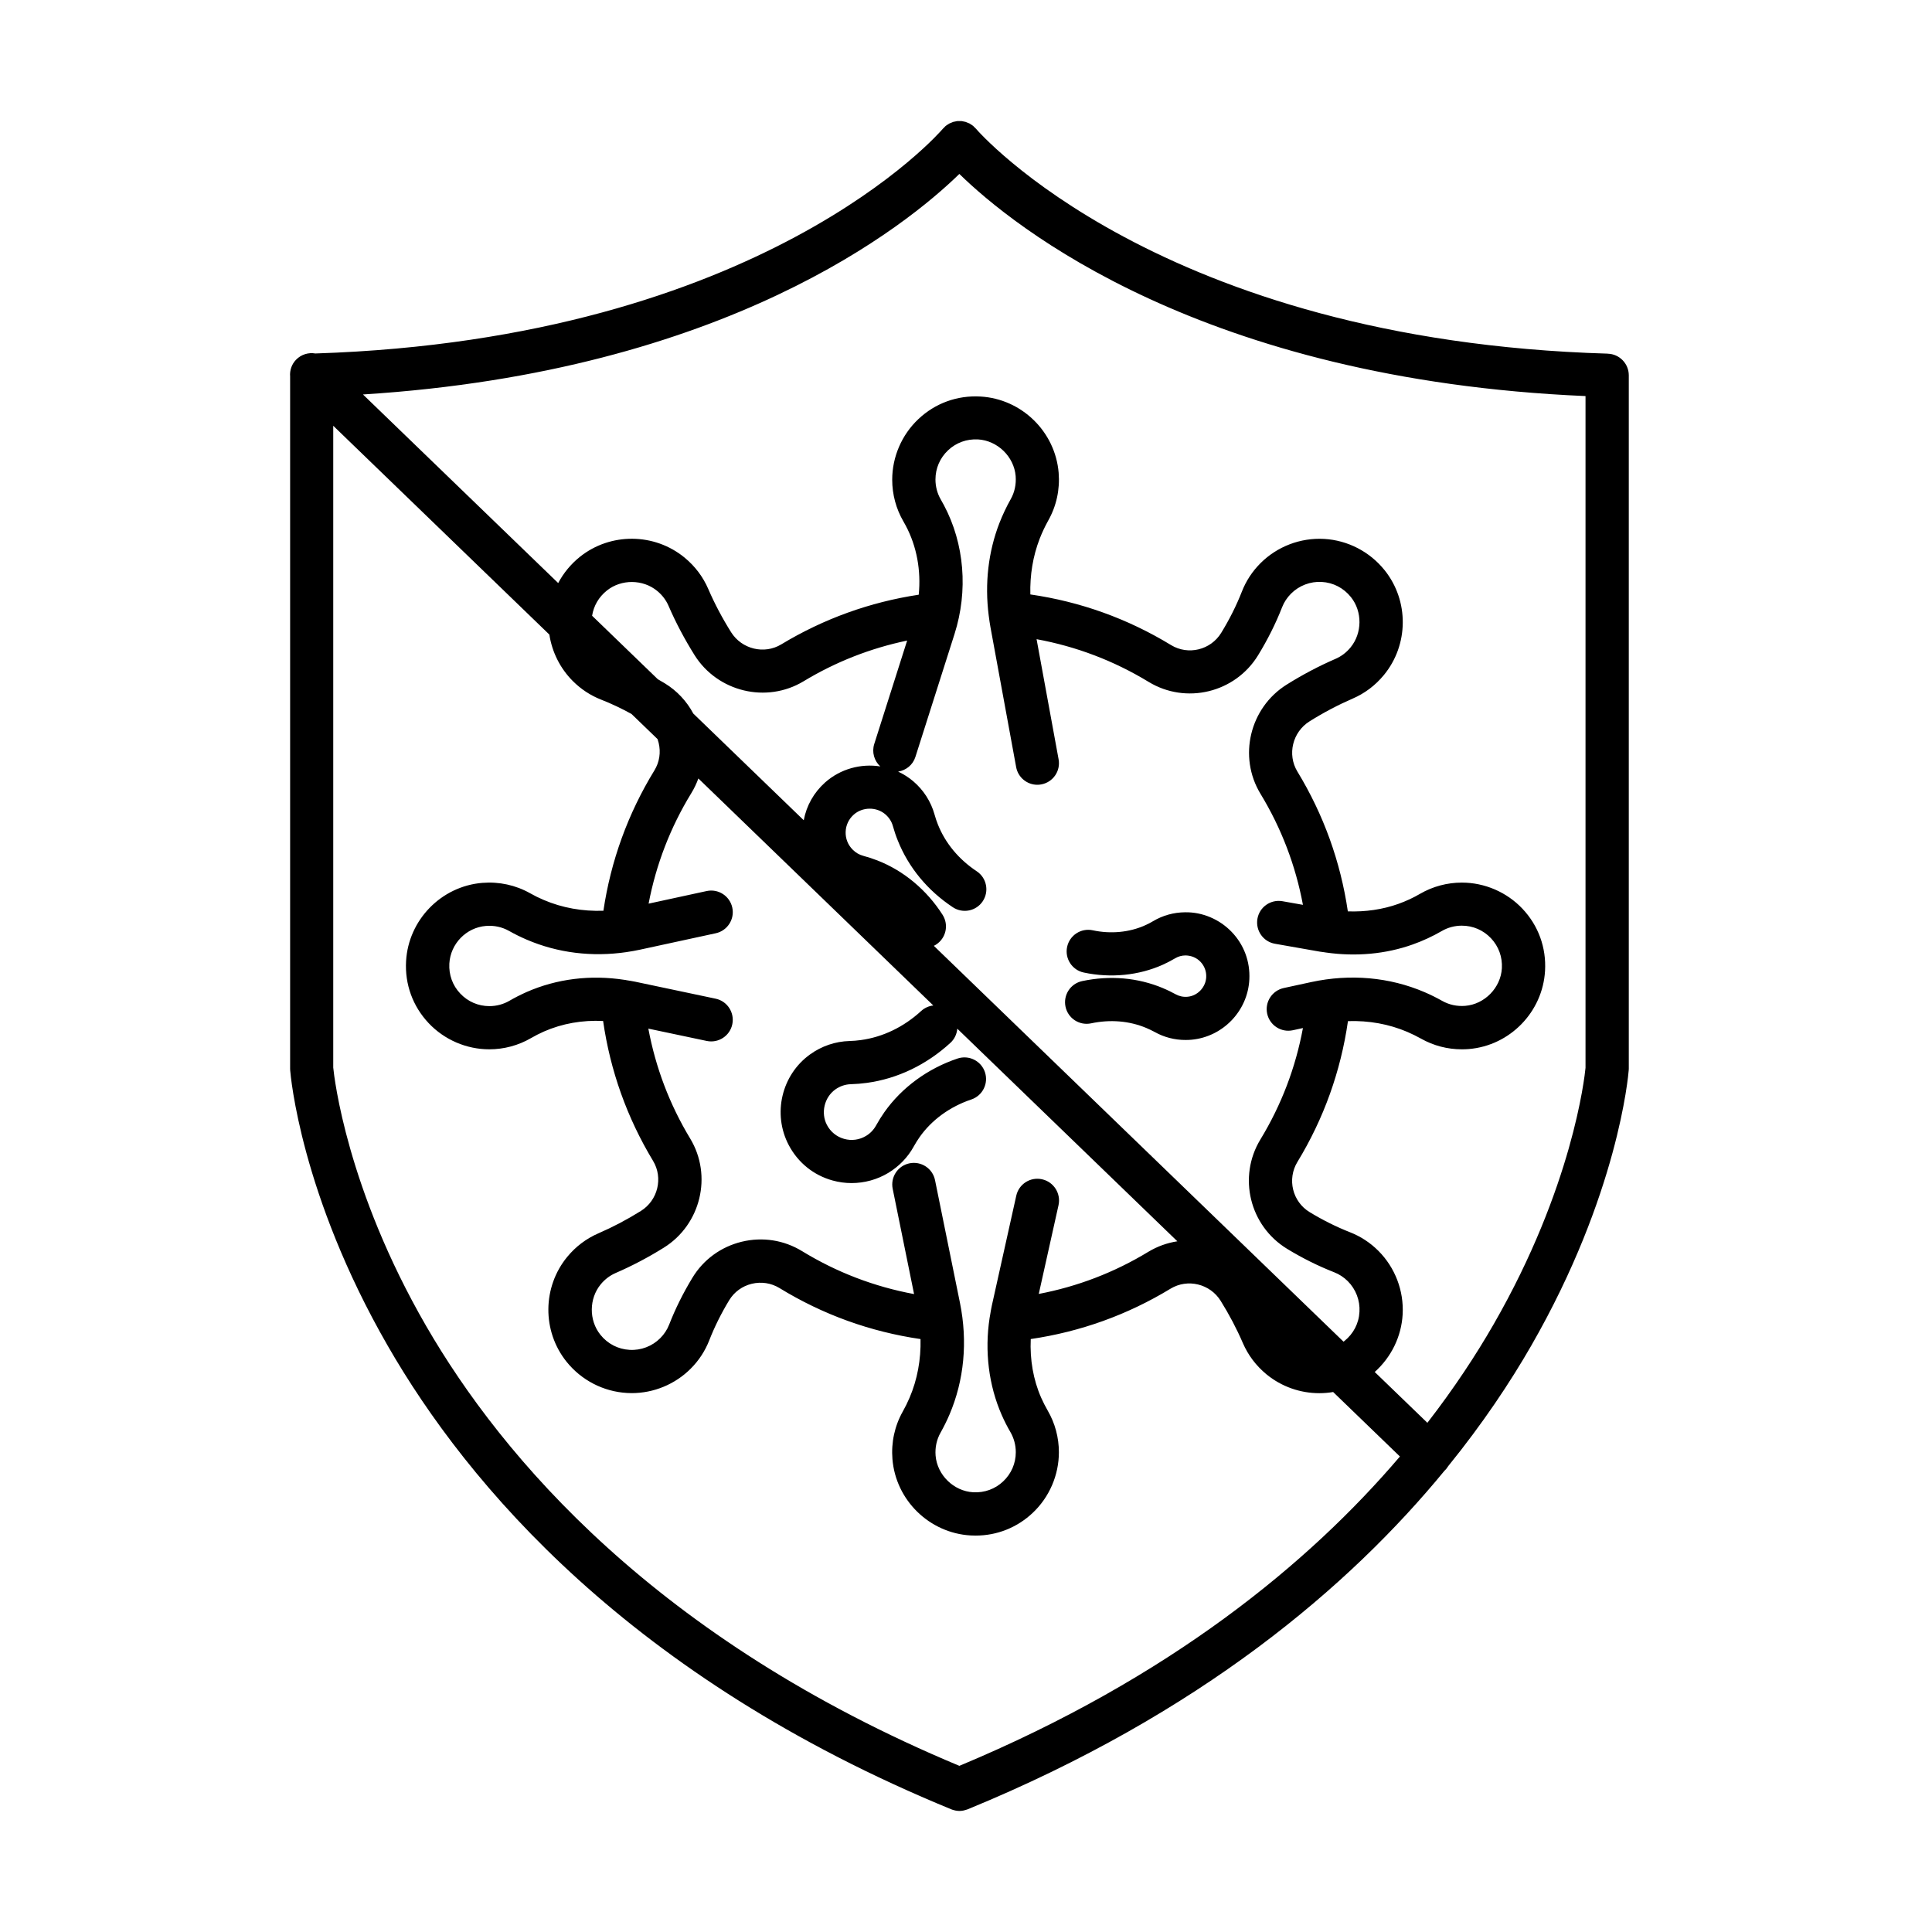 <?xml version="1.0" encoding="UTF-8"?>
<!-- Uploaded to: SVG Find, www.svgrepo.com, Generator: SVG Find Mixer Tools -->
<svg fill="#000000" width="800px" height="800px" version="1.1" viewBox="144 144 512 512" xmlns="http://www.w3.org/2000/svg">
 <g>
  <path d="m458.72 408.15c-1.109 0.105-2.199-0.129-3.152-0.652-1.086-0.602-2.234-1.156-3.398-1.645-6.625-2.773-14.016-3.418-21.391-1.852-3.09 0.656-5.062 3.688-4.406 6.785 0.652 3.09 3.68 5.062 6.777 4.41 5.086-1.078 10.125-0.656 14.598 1.211 0.789 0.332 1.559 0.703 2.289 1.102 2.504 1.391 5.301 2.102 8.156 2.094 0.512 0 1.039-0.016 1.562-0.066 8.34-0.766 14.938-7.641 15.336-16.004 0.227-4.715-1.426-9.18-4.691-12.574-3.211-3.34-7.742-5.281-12.352-5.195-2.984 0.023-5.902 0.828-8.449 2.348-0.688 0.41-1.402 0.777-2.137 1.105-4.164 1.871-9.09 2.348-13.871 1.32-3.098-0.664-6.137 1.316-6.793 4.406-0.656 3.082 1.312 6.133 4.406 6.785 7.144 1.523 14.594 0.785 20.957-2.07 1.117-0.508 2.219-1.082 3.269-1.699 0.824-0.492 1.738-0.75 2.715-0.758 1.512 0.008 2.945 0.582 3.996 1.684 1.051 1.105 1.594 2.547 1.52 4.082-0.129 2.676-2.297 4.949-4.941 5.184z"/>
  <path d="m570.07 237.72c-118.88-3.5-166.96-59.039-167.43-59.609-0.121-0.141-0.25-0.238-0.379-0.367-0.121-0.121-0.215-0.242-0.344-0.355-0.016-0.016-0.039-0.023-0.055-0.039-0.18-0.152-0.379-0.266-0.566-0.387-0.137-0.082-0.25-0.172-0.387-0.246-0.172-0.09-0.363-0.152-0.543-0.219-0.16-0.07-0.324-0.152-0.492-0.199-0.164-0.043-0.34-0.066-0.496-0.098-0.191-0.043-0.387-0.098-0.574-0.113-0.184-0.016-0.363 0-0.539-0.008-0.188 0.008-0.367-0.008-0.551 0.008-0.195 0.016-0.387 0.07-0.566 0.113-0.176 0.031-0.348 0.055-0.516 0.098-0.156 0.055-0.316 0.137-0.473 0.199-0.184 0.074-0.379 0.133-0.555 0.227-0.133 0.066-0.246 0.156-0.375 0.238-0.188 0.121-0.395 0.234-0.574 0.387-0.016 0.016-0.039 0.023-0.055 0.039-0.137 0.113-0.234 0.242-0.355 0.371-0.129 0.117-0.254 0.227-0.375 0.359-0.469 0.559-47.789 55.723-166.3 59.555-1.805-0.316-3.738 0.242-5.113 1.66-1.188 1.227-1.699 2.852-1.57 4.422v183.43c0 0.148 0.008 0.293 0.016 0.445 0.105 1.328 2.777 32.883 25.832 72.973 21.125 36.758 64.184 87.914 149.36 122.88 0.055 0.027 0.113 0.035 0.168 0.059 0.234 0.09 0.473 0.16 0.723 0.211 0.105 0.023 0.199 0.055 0.297 0.07 0.316 0.059 0.641 0.09 0.965 0.098h0.016 0.016c0.332-0.008 0.648-0.039 0.969-0.098 0.105-0.016 0.195-0.047 0.293-0.07 0.242-0.051 0.484-0.129 0.727-0.211 0.059-0.023 0.121-0.031 0.172-0.059 61.648-25.305 101.22-59.086 126.4-89.77 0.051-0.043 0.113-0.082 0.156-0.133 0.305-0.312 0.555-0.66 0.781-1.023 9.148-11.285 16.379-22.137 22.023-31.949 23.043-40.098 25.719-71.645 25.824-72.973 0.008-0.152 0.023-0.297 0.023-0.445v-183.74c-0.008-3.098-2.481-5.637-5.578-5.719zm-171.82 374.25c-80.406-33.562-121.2-81.805-141.29-116.52-21.066-36.418-24.391-65.934-24.648-68.527v-170.09l57.273 55.336c0.707 4.625 2.863 8.961 6.215 12.316 2.164 2.16 4.699 3.832 7.527 4.934 2.703 1.059 5.394 2.336 8.031 3.793l6.898 6.656c0.113 0.324 0.211 0.656 0.293 0.992 0.613 2.523 0.215 5.121-1.125 7.305-7.031 11.484-11.551 23.973-13.516 37.195-5.516 0.188-10.895-0.754-15.836-2.871-1.234-0.52-2.441-1.117-3.59-1.77-3.848-2.168-8.234-3.109-12.664-2.75-10.887 0.895-19.574 9.809-20.203 20.727-0.355 6.144 1.77 11.988 5.992 16.457 4.156 4.402 10.012 6.926 16.062 6.926 3.891 0 7.715-1.027 11.062-2.977 1.078-0.625 2.219-1.207 3.391-1.73 4.875-2.137 10.215-3.074 15.707-2.801 1.891 13.16 6.324 25.621 13.238 37.074 2.723 4.516 1.27 10.473-3.234 13.273-3.664 2.289-7.441 4.277-11.219 5.91-3.227 1.398-6.016 3.496-8.281 6.238-6.602 8.012-6.695 19.691-0.211 27.785 3.941 4.926 9.801 7.953 16.062 8.301 0.41 0.023 0.809 0.039 1.219 0.039 5.832 0 11.484-2.328 15.625-6.469 2.168-2.16 3.828-4.699 4.934-7.531 1.402-3.59 3.18-7.156 5.277-10.617 1.34-2.199 3.461-3.746 5.984-4.359 2.531-0.609 5.133-0.211 7.332 1.125 11.535 7.066 24.094 11.586 37.391 13.527 0.129 5.43-0.84 10.727-2.918 15.578-0.527 1.238-1.125 2.441-1.773 3.598-2.168 3.844-3.113 8.219-2.75 12.66 0.898 10.891 9.805 19.578 20.723 20.207 0.441 0.02 0.879 0.035 1.316 0.035 5.66 0 11-2.117 15.141-6.027 4.406-4.156 6.93-10.012 6.93-16.066 0-3.891-1.027-7.711-2.977-11.059-0.629-1.09-1.211-2.231-1.723-3.394-2.094-4.75-3.008-10.109-2.758-15.539 13.152-1.93 25.605-6.394 37.043-13.344 4.519-2.742 10.488-1.301 13.289 3.219 2.277 3.656 4.254 7.41 5.871 11.168 1.398 3.231 3.5 6.012 6.242 8.285 4.051 3.332 9.035 5.019 14.031 5.019 1.223 0 2.453-0.105 3.664-0.309l17.695 17.09c-23.953 28.121-60.754 58.598-116.75 81.977zm13.586-335.66c-1.125 2.004-2.129 4.129-2.984 6.312-2.953 7.621-3.914 16.031-2.832 24.508 0.008 0.105 0.027 0.203 0.043 0.309 0.121 0.895 0.234 1.793 0.402 2.684l6.824 37.164c0.496 2.758 2.914 4.688 5.613 4.688 0.344 0 0.695-0.031 1.043-0.098 3.113-0.57 5.172-3.555 4.59-6.668l-5.832-31.82c10.504 1.934 20.461 5.703 29.688 11.316 9.918 6.035 22.922 2.887 29.004-7.035 2.531-4.133 4.676-8.406 6.371-12.738 0.527-1.352 1.328-2.566 2.371-3.609 2.133-2.141 5.117-3.273 8.113-3.106 3.062 0.164 5.828 1.602 7.762 4.027 3.059 3.82 3.008 9.559-0.113 13.344-1.105 1.336-2.441 2.356-3.988 3.019-4.367 1.891-8.727 4.188-12.945 6.832-9.789 6.133-12.895 19.105-6.918 28.938 5.551 9.141 9.301 19.008 11.242 29.414l-5.434-0.961c-3.113-0.543-6.082 1.535-6.625 4.644-0.547 3.113 1.531 6.086 4.644 6.629l11.855 2.086c0.387 0.066 0.766 0.105 1.133 0.156 0.184 0.039 0.371 0.062 0.559 0.086 7.926 1.125 15.844 0.406 22.992-2.148 2.676-0.957 5.258-2.152 7.668-3.551 1.602-0.93 3.438-1.422 5.305-1.422 2.961 0 5.707 1.188 7.738 3.336 2.031 2.152 3.051 4.969 2.887 7.945-0.297 5.176-4.562 9.551-9.719 9.969-2.144 0.172-4.254-0.273-6.098-1.316-1.508-0.848-3.09-1.633-4.707-2.328-9.27-3.965-19.637-4.887-29.988-2.66l-7.297 1.582c-3.09 0.672-5.055 3.707-4.391 6.797 0.672 3.094 3.719 5.055 6.801 4.391l2.676-0.582c-1.934 10.438-5.684 20.332-11.258 29.504-6.055 9.945-2.871 22.969 7.086 29.023 4.035 2.453 8.227 4.539 12.438 6.188 1.359 0.527 2.574 1.328 3.617 2.363 2.141 2.141 3.273 5.102 3.098 8.125-0.156 3.059-1.594 5.816-4.019 7.758-0.066 0.055-0.141 0.09-0.211 0.145l-108.57-104.9c0.191-0.09 0.379-0.18 0.559-0.301 2.676-1.699 3.461-5.231 1.77-7.906-4.188-6.578-10.312-11.699-17.258-14.406-1.223-0.477-2.477-0.891-3.731-1.223-1.09-0.289-2.047-0.84-2.84-1.648-1.254-1.254-1.922-2.922-1.867-4.699 0.051-1.77 0.816-3.398 2.152-4.586 2.312-2.055 5.977-2.102 8.336-0.105 0.988 0.836 1.699 1.926 2.031 3.141 0.363 1.285 0.785 2.57 1.301 3.832 2.84 7.117 7.879 13.238 14.586 17.68 2.633 1.746 6.184 1.035 7.934-1.602 1.738-2.637 1.031-6.188-1.609-7.934-4.75-3.156-8.309-7.434-10.281-12.391-0.348-0.867-0.648-1.762-0.891-2.652-0.961-3.438-2.91-6.477-5.644-8.809-1.238-1.051-2.59-1.898-4.012-2.555 2.078-0.324 3.906-1.754 4.586-3.898l10.359-32.551c3.656-11.484 2.637-23.934-2.805-34.164-0.266-0.5-0.535-0.996-0.824-1.488-0.93-1.602-1.418-3.438-1.418-5.305 0-2.961 1.184-5.711 3.332-7.738 2.152-2.039 4.969-3.051 7.945-2.894 5.168 0.305 9.551 4.566 9.977 9.719 0.172 2.199-0.281 4.309-1.324 6.148zm8.32 180.21c-3.086-0.688-6.144 1.254-6.832 4.34l-6.473 29.109c-0.191 0.883-0.34 1.785-0.484 2.676-0.039 0.188-0.09 0.379-0.105 0.574-1.359 8.871-0.25 17.906 3.203 25.77 0.688 1.566 1.457 3.086 2.312 4.543 0.93 1.609 1.418 3.445 1.418 5.312 0 2.961-1.184 5.703-3.34 7.734-2.144 2.035-4.961 3.055-7.949 2.887-5.168-0.293-9.539-4.562-9.965-9.715-0.172-2.148 0.281-4.254 1.324-6.098 0.84-1.504 1.633-3.082 2.328-4.707 3.922-9.152 4.887-19.402 2.809-29.664l-6.609-32.52c-0.629-3.098-3.644-5.098-6.75-4.473-3.106 0.629-5.098 3.648-4.473 6.75l5.668 27.906c-10.504-1.949-20.461-5.742-29.68-11.379-4.812-2.945-10.492-3.828-16-2.492-5.508 1.348-10.148 4.731-13.066 9.551-2.438 4.019-4.516 8.191-6.148 12.383-0.527 1.359-1.328 2.578-2.371 3.621-2.133 2.137-5.102 3.277-8.117 3.098-3.059-0.168-5.824-1.594-7.758-4.019-3.062-3.824-3.016-9.566 0.105-13.352 1.102-1.336 2.449-2.352 3.996-3.016 4.293-1.859 8.578-4.109 12.73-6.699 9.785-6.098 12.922-19.055 6.984-28.902-5.481-9.066-9.172-18.852-11.094-29.141l15.473 3.266c3.09 0.656 6.137-1.332 6.777-4.422 0.645-3.09-1.328-6.133-4.418-6.777l-21.336-4.504c-0.758-0.156-1.496-0.266-2.254-0.391-0.188-0.039-0.367-0.086-0.566-0.098-8.996-1.383-17.914-0.297-25.945 3.231-1.555 0.695-3.082 1.461-4.539 2.312-1.602 0.93-3.441 1.422-5.305 1.422-2.965 0-5.711-1.188-7.738-3.34-2.039-2.144-3.051-4.973-2.887-7.949 0.305-5.25 4.473-9.543 9.711-9.965 2.144-0.172 4.254 0.277 6.106 1.32 1.5 0.848 3.082 1.625 4.699 2.32 8.211 3.523 17.277 4.633 26.438 3.297 0.035-0.016 0.074-0.016 0.113-0.023 1.148-0.168 2.309-0.371 3.457-0.621l20.078-4.352c3.09-0.672 5.055-3.719 4.379-6.809-0.672-3.082-3.715-5.047-6.797-4.375l-15.379 3.336c1.98-10.367 5.758-20.207 11.336-29.309 0.754-1.234 1.367-2.531 1.852-3.863l62.266 60.16c-1.156 0.133-2.285 0.609-3.207 1.449-4.621 4.246-10.137 6.906-15.949 7.711-1.02 0.145-2.047 0.23-3.066 0.258-3.762 0.105-7.383 1.34-10.457 3.559-7.562 5.449-9.98 15.77-5.637 24.02 2.441 4.641 6.566 7.981 11.605 9.379 1.656 0.461 3.348 0.688 5.039 0.688 3.402 0 6.785-0.914 9.73-2.691 2.844-1.715 5.184-4.141 6.773-7.035 0.473-0.844 0.988-1.684 1.547-2.477 3.203-4.543 8.062-8.07 13.691-9.949 2.992-1.008 4.609-4.25 3.609-7.25-1.004-2.988-4.246-4.606-7.246-3.609-7.918 2.652-14.801 7.699-19.395 14.211-0.801 1.141-1.555 2.344-2.227 3.566-0.621 1.117-1.527 2.07-2.644 2.734-1.754 1.059-3.816 1.34-5.797 0.789-1.98-0.555-3.594-1.859-4.562-3.688-1.672-3.176-0.703-7.309 2.207-9.402 1.207-0.867 2.629-1.359 4.094-1.402 1.422-0.039 2.879-0.16 4.301-0.355 8.129-1.117 15.781-4.797 22.129-10.617 1.102-1.012 1.699-2.363 1.812-3.746l58.32 56.348c-2.656 0.41-5.266 1.324-7.695 2.789-9.031 5.484-18.77 9.203-29.031 11.16l5.238-23.535c0.672-3.106-1.277-6.16-4.367-6.848zm-42.871-109.41c-5.129-0.801-10.539 0.629-14.629 4.254-2.992 2.676-4.934 6.156-5.656 10.012l-29.266-28.273c-1.75-3.269-4.312-6.031-7.555-8.016-0.613-0.379-1.238-0.734-1.859-1.09l-17.406-16.816c0.414-2.629 1.766-4.965 3.914-6.68 3.824-3.062 9.559-3.016 13.344 0.105 1.336 1.102 2.356 2.445 3.019 3.996 1.898 4.391 4.219 8.766 6.871 13.012 6.125 9.754 19.074 12.859 28.891 6.934 8.559-5.176 17.77-8.77 27.449-10.789l-8.711 27.391c-0.703 2.207 0 4.504 1.594 5.961zm186.9 79.824c-0.25 2.613-3.461 31.656-24.324 67.961-4.66 8.109-10.457 16.949-17.59 26.164l-13.953-13.469c4.383-3.922 7.07-9.398 7.398-15.262 0.348-6.273-2.004-12.414-6.438-16.852-2.164-2.16-4.703-3.82-7.535-4.926-3.602-1.418-7.191-3.203-10.668-5.32-4.562-2.762-6.019-8.734-3.25-13.297 7.012-11.52 11.492-24.07 13.398-37.324 5.508-0.18 10.855 0.766 15.77 2.871 1.23 0.531 2.438 1.129 3.594 1.77 3.309 1.867 7.012 2.832 10.812 2.832 0.613 0 1.23-0.023 1.852-0.074 10.887-0.898 19.574-9.809 20.203-20.727 0.355-6.148-1.77-11.996-5.992-16.461-4.156-4.398-10.012-6.922-16.062-6.922-3.891 0-7.715 1.027-11.062 2.969-1.797 1.051-3.731 1.949-5.766 2.676-4.176 1.488-8.727 2.144-13.379 1.98-1.934-13.164-6.414-25.617-13.371-37.055-2.738-4.512-1.293-10.473 3.215-13.297 3.734-2.344 7.574-4.359 11.41-6.023 3.234-1.395 6.023-3.496 8.289-6.246 6.606-8.004 6.695-19.684 0.211-27.781-3.945-4.93-9.805-7.957-16.07-8.305-6.269-0.34-12.406 2.012-16.84 6.445-2.16 2.16-3.824 4.691-4.926 7.523-1.445 3.695-3.297 7.375-5.473 10.926-2.793 4.559-8.754 6.008-13.297 3.242-11.508-7.012-24.035-11.5-37.285-13.418-0.137-5.144 0.688-10.156 2.469-14.758 0.652-1.676 1.422-3.301 2.273-4.828 2.172-3.844 3.121-8.227 2.758-12.66-0.898-10.891-9.805-19.586-20.723-20.203-6.144-0.355-12 1.766-16.457 5.988-4.406 4.156-6.93 10.012-6.93 16.062 0 3.894 1.027 7.715 2.977 11.062 0.215 0.363 0.418 0.734 0.613 1.105 2.926 5.508 4.082 11.914 3.438 18.305-12.934 1.957-25.184 6.363-36.445 13.168-4.496 2.715-10.457 1.27-13.277-3.231-2.356-3.75-4.391-7.609-6.059-11.473-1.398-3.223-3.5-6.012-6.242-8.277-8.008-6.606-19.688-6.703-27.789-0.211-2.387 1.918-4.328 4.281-5.734 6.934l-51.738-49.98c96.293-6.066 144.09-44.824 158.05-58.441 14.336 13.992 64.352 54.5 165.94 58.867v177.97z"/>
 </g>
</svg>